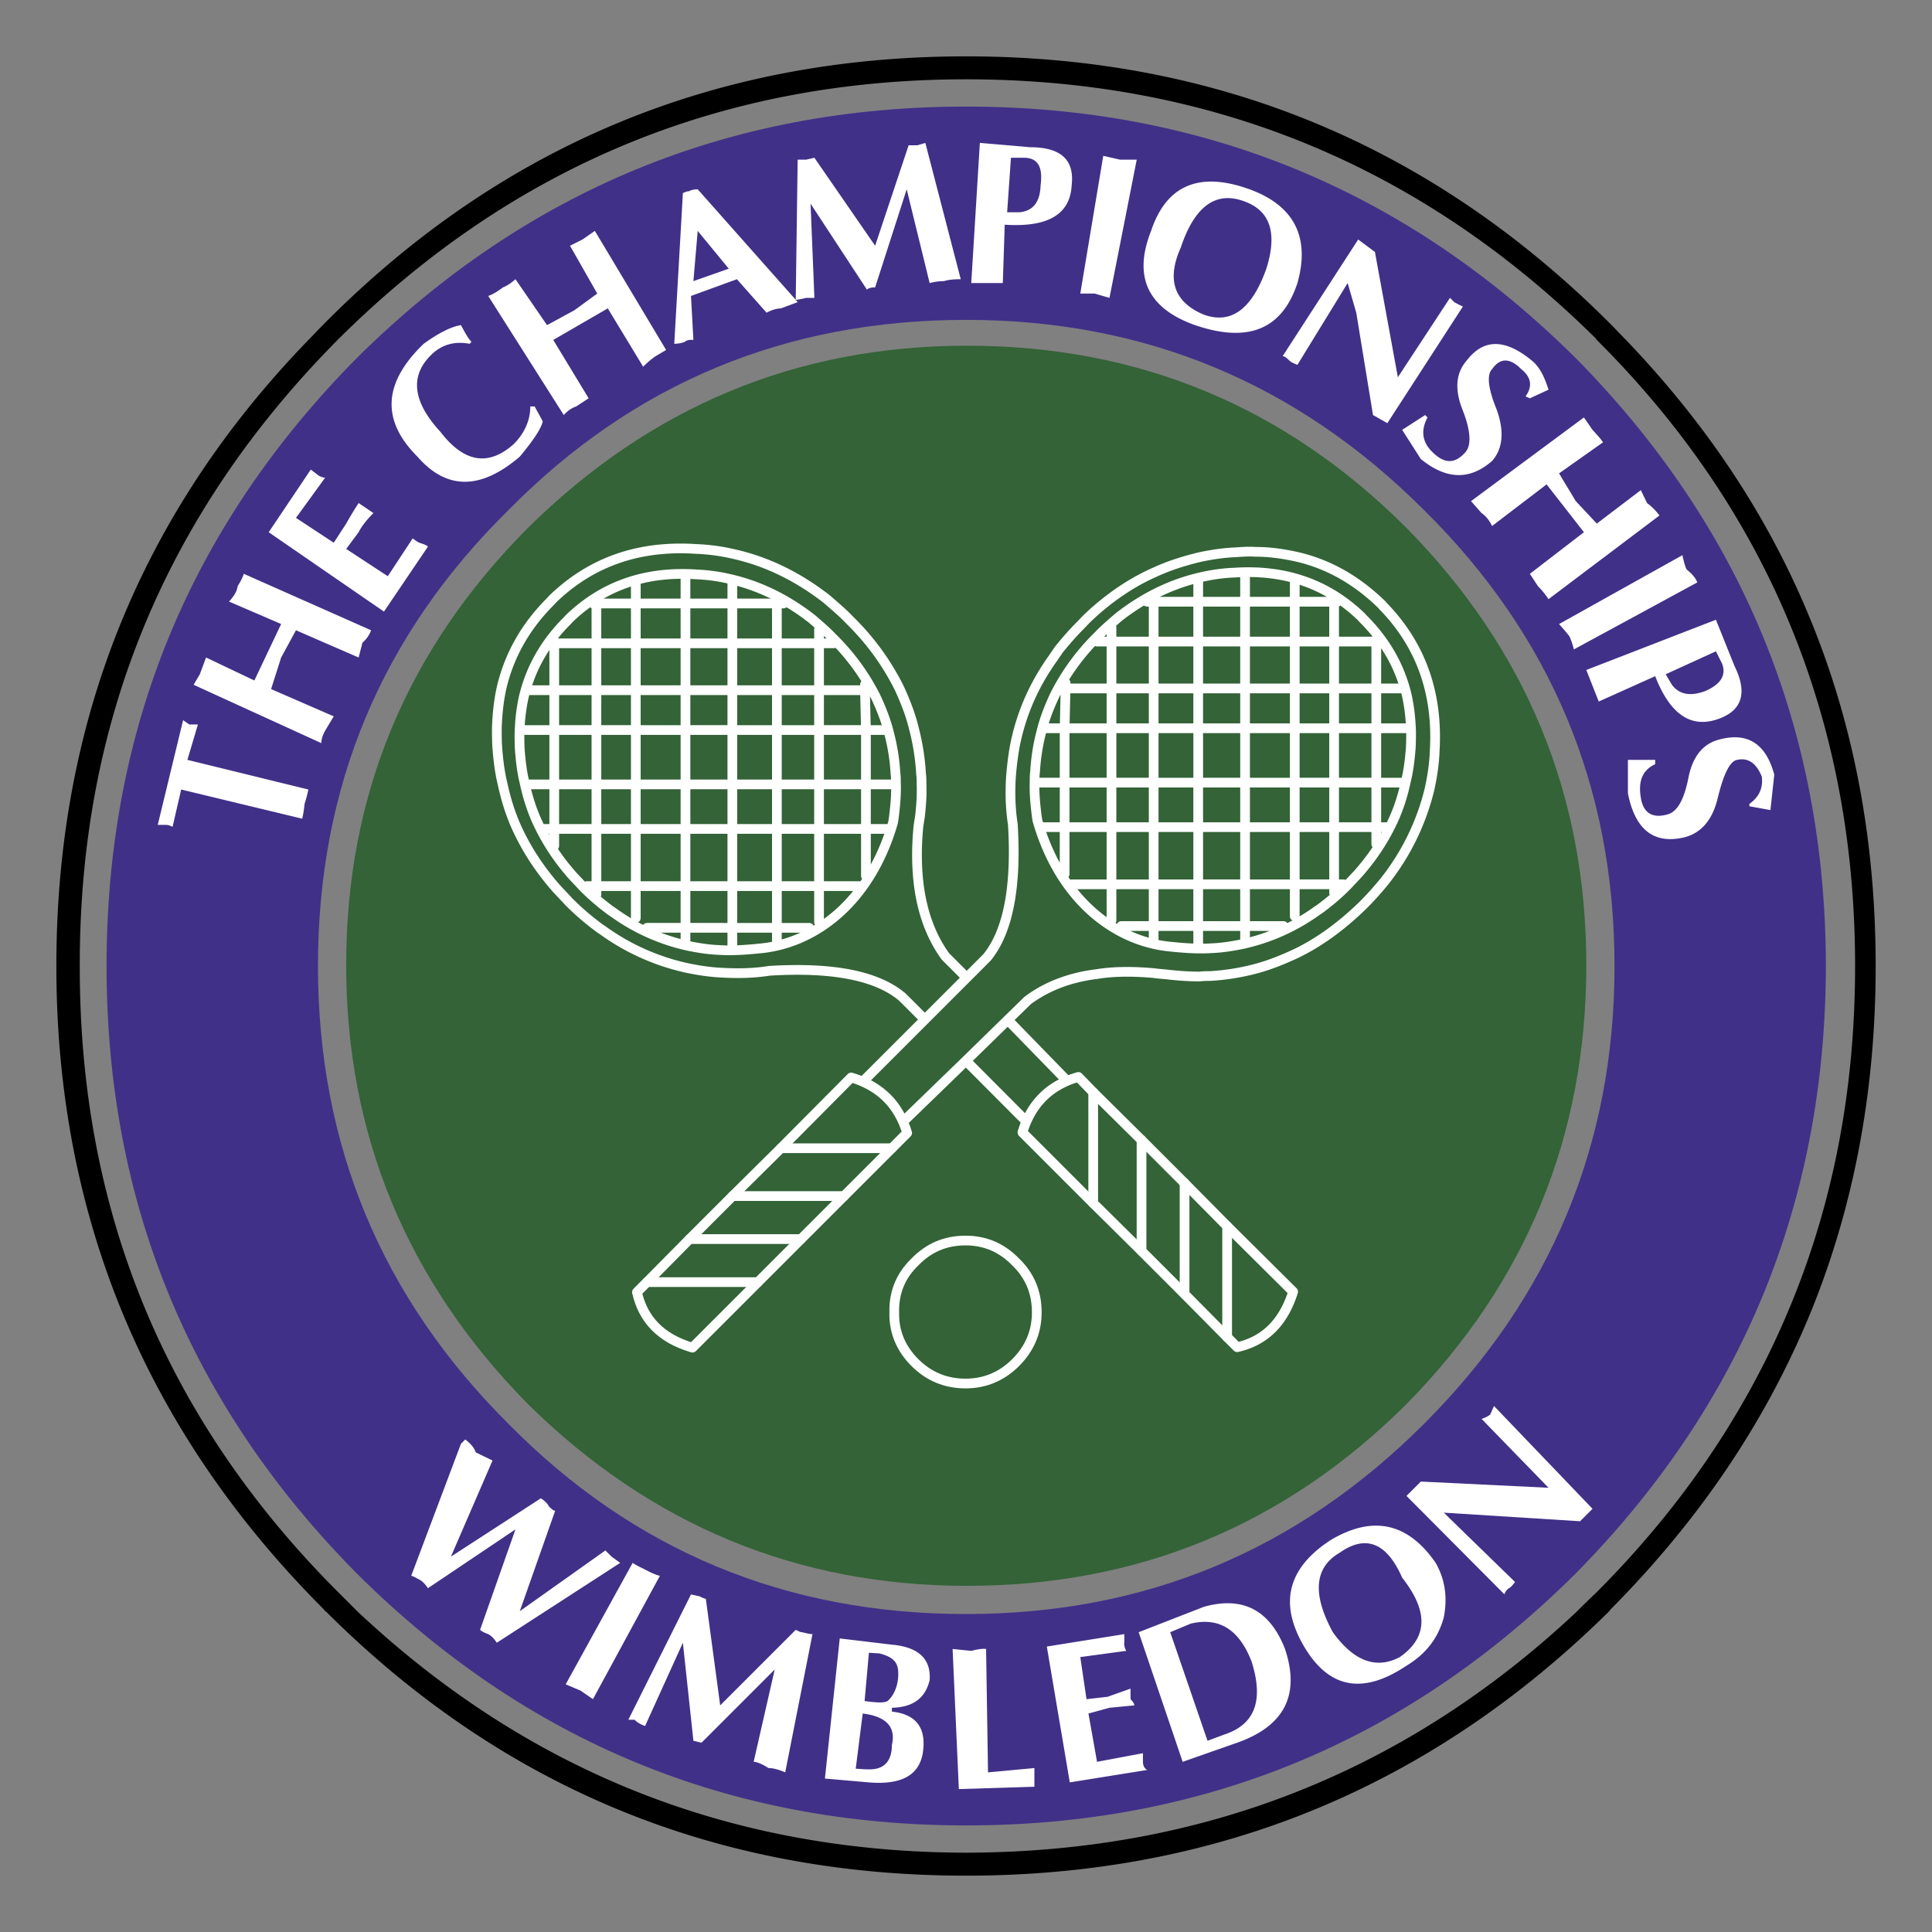 <svg xmlns="http://www.w3.org/2000/svg" width="2500" height="2500" viewBox="0 0 192.756 192.756"><rect x="0" y="0" width="192.756" height="192.756" fill="#808080" stroke="none"/><path fill-rule="evenodd" clip-rule="evenodd" fill="#fff" fill-opacity="0" d="M0 0h192.756v192.756H0V0z"/><path d="M157.121 35.636c-16.844-16.653-37.076-25.003-60.743-25.003-23.62 0-43.851 8.351-60.694 25.003-16.701 16.843-25.052 37.075-25.052 60.742 0 23.62 8.351 43.851 25.051 60.694 16.843 16.701 37.075 25.051 60.694 25.051 23.667 0 43.899-8.35 60.743-25.051 16.652-16.844 25.002-37.074 25.051-60.694-.048-23.667-8.398-43.899-25.05-60.742zm-4.82 3.96l-.381-.191.381.191zM142.09 50.905c12.645 12.502 18.99 27.627 18.99 45.473 0 17.798-6.346 33.019-18.99 45.665-12.693 12.691-27.865 18.99-45.712 18.99-17.941 0-33.163-6.299-45.664-18.99-12.692-12.646-18.991-27.867-18.991-45.665 0-17.846 6.298-32.971 18.991-45.473 12.501-12.692 27.723-18.991 45.664-18.991 17.847 0 33.018 6.298 45.712 18.991zM79.2 30.053l-.095-.239.19.191-.095.048z" fill-rule="evenodd" clip-rule="evenodd" fill="#413088"/><path d="M155.547 47.23l4.389-3.101c-.287-.43-.668-.812-1.049-1.241l-.859-1.241-11.262 8.35 1.051 1.193c.43.286.764.716 1.049 1.289l5.439-4.151 3.723 4.771-5.393 4.151.812 1.24c.43.43.764.859 1.049 1.289l11.07-8.35a6.069 6.069 0 0 0-1.24-1.241l-.621-1.288-4.389 3.34-2.1-2.243-1.669-2.767zM168.285 56.822c-.143-.239-.285-.764-.428-1.432l-12.311 6.871c.381.43.762.859 1.049 1.241.143.334.287.716.43 1.289l12.311-6.681c-.143-.429-.525-.859-1.051-1.288zM158.266 66.842l1.24 3.15 5.631-2.529c1.527 3.913 3.674 5.296 6.488 4.199 2.195-.859 2.721-2.577 1.432-5.201l-1.859-4.629-12.932 5.01zm11.88 2.099c-1.525.573-2.623.334-3.34-.62l-.619-1.05 5.01-2.291.619 1.241c.43 1.146-.142 2.052-1.67 2.72zM168.047 83.542c1.67-.43 2.816-1.718 3.34-3.96.574-2.338 1.193-3.626 1.91-3.769 1.096-.239 1.908.286 2.48 1.67.143 1.145-.285 2.051-1.24 2.72v.238l2.1.382.381-3.531c-.811-3.054-2.625-4.247-5.393-3.531-1.67.381-2.719 1.67-3.148 3.722-.43 2.242-1.098 3.483-2.1 3.77-1.525.429-2.434-.144-2.672-1.67-.285-1.67.191-2.768 1.432-3.34v-.429h-2.719v3.34c.715 3.625 2.576 5.104 5.629 4.388zM157.645 151.775l1.242-1.24-9.83-10.258-.383.859c-.189.143-.428.285-.857.428l6.68 6.871-12.74-.619-1.432 1.432 9.781 9.828c0-.143.145-.381.43-.621.096 0 .334-.236.621-.619l-7.109-6.918 13.597.857zM119.234 32.439c5.297 1.812 8.684.429 10.211-4.199 1.289-4.581-.334-7.729-4.771-9.353-5.01-1.812-8.303-.429-9.83 4.151-1.813 4.581-.334 7.731 4.39 9.401zm-1.431-7.73c1.383-4.151 3.531-5.726 6.441-4.581 2.529.955 3.197 3.197 2.1 6.68-1.432 4.009-3.482 5.583-6.252 4.581-2.957-1.241-3.721-3.483-2.289-6.68zM129.445 36.399l5.01-8.16.859 2.958 1.67 10.211 1.432.811 7.539-11.643c-.143-.048-.43-.19-.859-.43l-.43-.429-5.201 7.921-2.289-12.502-1.67-1.241-7.539 11.643c.189 0 .381.144.668.43.142.145.429.287.81.431zM152.826 35.97c-2.672-2.195-4.818-2.195-6.49 0-1.096 1.241-1.24 2.911-.381 5.01.811 2.1.859 3.531.191 4.199-1.002 1.097-2.006 1.097-3.15 0-1.098-1.002-1.287-2.195-.572-3.531l-.238-.239-2.291 1.479 1.861 2.911c2.529 2.052 4.867 2.147 7.109.19 1.098-1.24 1.24-3.006.43-5.201-.859-2.099-.953-3.435-.43-3.96.812-1.145 1.766-1.145 2.91 0 1.004.812 1.146 1.718.43 2.72l.43.191 1.861-.859c-.43-1.383-.955-2.338-1.67-2.91zM102.771 14.688l-5.01-.429-.859 13.98h3.15l.189-5.821c4.344.286 6.539-1.05 6.682-3.96.286-2.529-1.097-3.77-4.152-3.77zm-1.048 6.49h-1.24l.381-5.44h1.289c1.383 0 1.908.907 1.67 2.72-.05 1.67-.718 2.577-2.1 2.72zM111.742 15.929l-1.67-.382-2.291 13.743h1.432l1.48.429 2.719-13.79h-1.67zM87.312 24.518l-6.06-8.78-.811.19h-.859l-.191 13.982-9.781-11.023c-.287 0-.621.048-.859.191-.143 0-.334.047-.62.191l-.86 15.031c.287 0 .668-.049 1.05-.191.143-.143.429-.239.859-.191l-.239-4.39 4.581-1.67 2.958 3.34c.525-.286 1.05-.43 1.432-.43l1.67-.621-.191-.238c.143 0 .477-.048 1.05-.191h.811l-.382-9.4 5.63 8.589c.096-.144.382-.238.812-.238l3.149-9.782 2.29 9.353a5.647 5.647 0 0 1 1.432-.191c.429-.143 1.002-.191 1.67-.191l-3.531-13.599-.811.238h-.859l-3.34 10.021zm-14.602 2.29l-3.53 1.241.43-5.01 3.1 3.769zM58.11 23.897l-1.241.621 2.72 4.771-2.291 1.67-2.72 1.479-3.149-4.581c-.429.382-.858.668-1.24.812-.572.429-1.049.716-1.479.858l7.539 11.881c.382-.429.812-.715 1.241-.859l1.24-.811-3.531-5.822 5.439-3.149 3.531 5.821a8.583 8.583 0 0 1 1.24-1.05l1.05-.62-7.109-11.881-1.24.86zM43.08 35.349c1.002-.954 2.243-1.335 3.77-1.049l.19-.191c-.286-.287-.62-.859-1.05-1.67-.954.143-2.195.764-3.722 1.861-4.056 3.912-4.247 7.634-.62 11.26 2.911 3.341 6.298 3.341 10.211 0 1.384-1.67 2.147-2.815 2.291-3.53l-.811-1.479h-.43c0 1.384-.572 2.672-1.67 3.77-2.529 2.243-4.962 1.813-7.301-1.24-2.815-3.055-3.054-5.633-.858-7.732zM31.818 47.469l-.811-.62-4.199 6.251 11.5 7.92 4.39-6.49c-.144-.143-.43-.238-.859-.381-.143-.047-.334-.191-.667-.43l-2.481 3.77-4.151-2.72 1.241-1.67c.286-.573.764-1.193 1.479-1.909l-1.479-1.002a34.318 34.318 0 0 0-1.241 2.052l-1.241 1.909-3.77-2.481 2.911-4.008c-.145 0-.336-.048-.622-.191zM24.327 57.251c-.143.43-.382.859-.621 1.24-.047.43-.286.907-.858 1.528l5.201 2.242-2.672 5.631-4.819-2.291-.621 1.67-.62 1.05 12.74 5.821c0-.381.143-.811.382-1.24l.859-1.432-6.25-2.72 1.002-3.149 1.479-2.719 6.251 2.719.382-1.479c.429-.381.715-.811.859-1.24l-12.694-5.631zM17.217 82.493l.859-3.722 12.072 2.91c.144-.572.191-1.05.239-1.479.095-.287.238-.764.381-1.432l-12.072-2.958 1.05-3.531h-.859l-.62-.429-2.529 10.449h.859c.143.001.334.049.62.192zM64.361 156.596c-.382-.191-.812-.381-1.241-.668l-6.681 12.119 1.479.621 1.241.859 6.68-12.311c-.286-.048-.762-.239-1.478-.62zM69.8 159.268l-.859-.191-6.251 12.502h.621c.286.287.62.477 1.05.621l3.77-8.303 1.05 9.781.812.191 7.3-7.301-2.1 9.209c.287 0 .812.191 1.479.621.429 0 1.002.143 1.67.43l2.72-13.791c-.286 0-.62-.096-1.05-.191-.143 0-.333-.096-.62-.238l-7.539 7.539-1.432-10.641c-.144 0-.335-.096-.621-.238zM61.02 155.307l-.62-.619-8.541 6.061 3.531-10.021c-.143 0-.334-.143-.62-.43-.144-.285-.43-.572-.812-.811l-8.971 5.82 4.152-9.59-1.67-.811c-.144-.43-.478-.859-1.05-1.289l-.43.43-4.962 13.17c.095 0 .381.143.811.381.287.143.573.43.859.857l8.731-5.867-3.531 10.02c.144.143.43.287.811.43.287.143.573.43.859.859l12.311-7.969-.858-.621zM98.383 164.518c-.43-.049-.906.047-1.48.189l-1.861-.189.621 13.98 7.539-.238v-1.861l-4.627.43-.192-12.311zM112.172 163.037l-7.73 1.24 2.291 13.553 7.73-1.242c-.287-.143-.43-.428-.43-.811v-.859l-4.582.859-.857-4.818 2.1-.574 2.48-.238c0-.143-.143-.381-.381-.619v-1.051l-2.291.812-2.1.238-.621-4.199 4.582-.621c-.145-.285-.238-.572-.191-.811v-.859zM88.982 164.088l-5.201-.621-1.479 13.98 4.39.383c3.483.285 5.297-.859 5.44-3.531.144-2.1-.907-3.293-3.149-3.531v-.383c2.099-.047 3.34-.953 3.77-2.766.142-2.099-1.099-3.293-3.771-3.531zm-2.291.81l1.05.064c1.67.43 1.966 1.113 1.86 2.465-.067.863-.438 1.756-1.049 2.289-.434.232-1.288.125-2.291 0l.43-4.818zm-1.315 11.565l.696-5.504c2.337.285 3.34 1.336 2.91 3.148 0 1.471-.654 2.326-1.981 2.414-.537.036-1.09-.031-1.625-.058zM144.047 161.367c.381-1.957.143-3.77-.811-5.439-2.768-4.008-6.252-4.771-10.451-2.291-4.342 2.816-5.201 6.348-2.672 10.641 2.48 4.199 5.869 4.82 10.211 1.91 1.908-1.147 3.151-2.721 3.723-4.821zm-4.152-3.961c2.625 3.342 2.576 5.965-.238 7.922-2.338 1.24-4.58.43-6.68-2.482-2.053-3.77-1.861-6.441.668-7.92 2.625-1.862 4.724-1.002 6.25 2.48zM128.205 164.518c-1.527-3.914-4.246-5.297-8.113-4.199l-6.488 2.527 4.391 12.932 5.439-1.908c4.722-1.671 6.298-4.772 4.771-9.352zm-9.4-2.53c2.814-.668 4.818.572 6.061 3.77 1.24 3.912.334 6.297-2.721 7.299l-1.67.621-3.723-10.832 2.053-.858z" fill-rule="evenodd" clip-rule="evenodd" fill="#fff"/><path d="M140.324 52.67c-12.119-12.12-26.721-18.18-43.851-18.18-16.939 0-31.541 6.06-43.803 18.18-12.072 12.12-18.132 26.625-18.132 43.613 0 16.939 6.06 31.541 18.132 43.803 12.262 12.072 26.864 18.133 43.803 18.133 17.13 0 31.731-6.061 43.851-18.133 11.93-12.119 17.941-26.721 17.941-43.803.001-16.988-6.011-31.492-17.941-43.613z" fill-rule="evenodd" clip-rule="evenodd" fill="#336337"/><path d="M106.76 108.145L96.283 97.381l-1.957-1.958c-1.384-1.908-2.243-4.199-2.624-6.871-.239-1.766-.287-3.722-.096-5.821 0-.239.159-1.095.191-1.384.11-1 .191-2.052.143-3.149 0-.334 0-.668-.048-1.002a23.009 23.009 0 0 0-.715-4.533c-.334-1.384-.859-2.72-1.479-4.056a25.059 25.059 0 0 0-4.915-6.728c-.716-.764-1.526-1.432-2.29-2.099-2.814-2.195-5.869-3.722-9.209-4.486a19.849 19.849 0 0 0-3.817-.524c-5.726-.382-10.497 1.288-14.339 5.01-.071.095-.167.19-.215.239-2.481 2.48-4.103 5.344-4.867 8.588-.286 1.289-.429 2.625-.477 4.056 0 .62 0 1.288.048 1.956.095 1.193.238 2.433.524 3.579.334 1.575.812 3.102 1.479 4.533.954 2.051 2.195 3.96 3.817 5.821.382.429.859.907 1.289 1.384a25.56 25.56 0 0 0 2.719 2.385c.191.144.43.334.668.478a22.563 22.563 0 0 0 8.398 3.769c1.145.24 2.338.43 3.579.479 1.623.094 3.197.047 4.677-.191 6.298-.382 10.736.477 13.265 2.625l2.004 2.004 10.58 10.617 4.144-3.957z" fill-rule="evenodd" clip-rule="evenodd" fill="#336337" stroke="#fff" stroke-width=".97" stroke-linecap="round" stroke-linejoin="round" stroke-miterlimit="2.613"/><path d="M89.089 82.095c.059-.203.141-.971.169-1.226.098-.887.169-1.819.127-2.792 0-.296 0-.593-.042-.889a20.431 20.431 0 0 0-.634-4.019c-.296-1.226-.762-2.41-1.311-3.596a22.25 22.25 0 0 0-4.356-5.963c-.635-.677-1.354-1.269-2.031-1.86-2.495-1.947-5.202-3.3-8.164-3.977a17.658 17.658 0 0 0-3.383-.465c-5.076-.339-9.305 1.142-12.71 4.441-.063.084-.148.168-.191.211-2.198 2.199-3.637 4.737-4.314 7.613-.253 1.143-.38 2.328-.422 3.596 0 .55 0 1.143.042 1.735.084 1.057.211 2.157.465 3.172.296 1.396.72 2.749 1.312 4.018.846 1.819 1.945 3.511 3.384 5.161.339.381.762.804 1.143 1.227a22.66 22.66 0 0 0 2.411 2.114c.169.127.38.297.592.424a20.01 20.01 0 0 0 7.444 3.341c1.015.212 2.073.381 3.172.423 1.439.085 2.824-.035 4.146-.169 5.435-.552 10.873-4.66 13.151-12.52z" fill="none" stroke="#fff" stroke-width=".97" stroke-linecap="round" stroke-linejoin="round" stroke-miterlimit="2.613"/><path d="M85.391 108.559l4.262 3.73.815-.736 5.91-5.727 4.151-4.057 2.004-1.955c1.861-1.385 4.15-2.291 6.871-2.625 1.717-.287 3.674-.287 5.773-.096.238.047 1.148.115 1.385.143 1.004.117 2.051.191 3.148.191.334-.047.668-.047 1.002-.047a23.009 23.009 0 0 0 4.533-.717c1.432-.381 2.721-.906 4.057-1.527 2.385-1.145 4.627-2.815 6.727-4.866a32.243 32.243 0 0 0 2.1-2.338 23.831 23.831 0 0 0 4.486-9.162c.285-1.288.477-2.529.525-3.865.334-5.678-1.338-10.45-5.035-14.315-.119-.095-.166-.191-.215-.238-2.529-2.481-5.391-4.104-8.588-4.819-1.336-.287-2.625-.478-4.057-.478-.621-.047-1.287 0-1.957.047-1.24.048-2.434.239-3.578.478-1.574.381-3.102.859-4.533 1.526-2.051.906-4.008 2.195-5.82 3.77-.479.429-.955.859-1.385 1.336a30.154 30.154 0 0 0-2.385 2.672c-.143.239-.334.478-.479.716-1.861 2.577-3.102 5.344-3.77 8.398-.238 1.145-.381 2.338-.477 3.53-.096 1.67-.047 3.198.191 4.725.381 6.25-.479 10.688-2.576 13.265L86.434 107.56l-1.043.999zM122.432 133.406l1.002 1.002c2.768-.621 4.627-2.48 5.582-5.535l-6.584-6.537-4.248-4.295-4.293-4.295-4.82-4.771-1.479-1.527c-2.863.812-4.725 2.674-5.584 5.537l7.062 7.061 4.82 4.771 4.293 4.295 4.249 4.294z" fill-rule="evenodd" clip-rule="evenodd" fill="#336337" stroke="#fff" stroke-width=".97" stroke-linecap="round" stroke-linejoin="round" stroke-miterlimit="2.613"/><path d="M101.34 125.914c-1.383-1.432-3.053-2.146-5.009-2.146-2.004 0-3.674.715-5.059 2.146-1.383 1.336-2.099 3.006-2.051 5.012-.048 1.955.668 3.625 2.051 5.01 1.384 1.383 3.054 2.098 5.059 2.098 1.957 0 3.626-.715 5.009-2.098 1.385-1.385 2.1-3.055 2.1-5.01-.001-2.006-.715-3.676-2.1-5.012zM122.432 133.406v-11.07m-8.541 2.48v-11.07m4.293 4.295v11.07m-9.114-20.136v11.07" fill="none" stroke="#fff" stroke-width=".97" stroke-linecap="round" stroke-linejoin="round" stroke-miterlimit="2.613"/><path d="M88.982 114.559l1.527-1.527c-.858-2.863-2.719-4.676-5.583-5.535l-7.014 7.062-4.82 4.771-4.294 4.293-4.247 4.295-1.002 1.002c.621 2.768 2.434 4.629 5.535 5.535l6.537-6.537 4.294-4.295 4.294-4.293 4.773-4.771z" fill-rule="evenodd" clip-rule="evenodd" fill="#336337" stroke="#fff" stroke-width=".97" stroke-linecap="round" stroke-linejoin="round" stroke-miterlimit="2.613"/><path d="M88.982 114.559h-11.07m-13.361 13.359h11.07m-2.529-8.588H84.21m-4.294 4.293H68.798" fill="none" stroke="#fff" stroke-width=".97" stroke-linecap="round" stroke-linejoin="round" stroke-miterlimit="2.613"/><path d="M162.18 33.87c-.525-.524-1.004-1.049-1.527-1.574C142.854 14.498 121.43 5.623 96.378 5.623c-25.003 0-46.38 8.875-64.035 26.673-.525.525-1.002 1.05-1.526 1.574C14.02 51.191 5.623 72.043 5.623 96.378c0 25.003 8.923 46.429 26.721 64.226a.36.36 0 0 0 .191.191c17.607 17.559 38.889 26.34 63.844 26.34 24.956 0 46.333-8.781 64.13-26.34a.657.657 0 0 0 .145-.191c8.73-8.779 15.268-18.418 19.705-28.963 4.533-10.832 6.777-22.617 6.777-35.263 0-12.692-2.244-24.431-6.777-35.214-4.152-9.925-10.213-18.991-18.179-27.294zm-2.959-.095c0 .047.047.047.047.095 9.877 9.83 16.893 20.9 21.09 33.115 3.15 9.162 4.725 18.943 4.725 29.393s-1.574 20.231-4.725 29.345c-4.246 12.264-11.26 23.334-21.137 33.211a69.21 69.21 0 0 0-1.908 1.861c-17.035 15.984-37.314 24-60.935 24.049-23.428-.049-43.66-8.064-60.694-24.049l-1.861-1.861C16.549 141.709 7.913 120.857 7.96 96.378c-.047-24.335 8.541-45.139 25.767-62.508 0-.047.048-.047.095-.095C51.191 16.549 72.043 7.913 96.378 7.913c24.477 0 45.425 8.636 62.843 25.862z" fill-rule="evenodd" clip-rule="evenodd"/><path d="M103.521 81.92c-.059-.203-.141-.971-.17-1.227-.098-.886-.168-1.819-.127-2.792 0-.296 0-.592.043-.888.084-1.396.295-2.75.635-4.018.295-1.227.762-2.412 1.311-3.596a22.243 22.243 0 0 1 4.357-5.964c.635-.677 1.354-1.269 2.029-1.861 2.496-1.946 5.203-3.3 8.164-3.977 1.1-.253 2.199-.423 3.383-.465 5.076-.339 9.307 1.142 12.711 4.441.064.084.148.169.191.211 2.199 2.199 3.637 4.737 4.314 7.613.254 1.142.381 2.327.422 3.596 0 .549 0 1.142-.041 1.734-.086 1.057-.213 2.157-.467 3.172-.295 1.396-.719 2.75-1.311 4.019-.846 1.819-1.945 3.51-3.383 5.16-.34.38-.762.804-1.143 1.227a22.68 22.68 0 0 1-2.412 2.115c-.168.127-.381.296-.592.423a19.999 19.999 0 0 1-7.443 3.342c-1.016.212-2.074.38-3.174.423-1.438.085-2.822-.035-4.145-.169-5.435-.552-10.874-4.659-13.152-12.519zM55.297 63.95v.234m0 4.676v3.975m0-8.65v4.676m0-.001h-2.478m-.608 3.975h3.086m-.982 9.867h.982m0 0v1.684m0-6.127h-2.572m2.572 0v4.442m0-9.866v5.424m22.212-18.05v-.327m.655.327h-.655m5.658 3.976h-1.45m0 0v-1.404m-4.208 10.054V68.86m4.208 0v3.975m0-3.975v-4.676m-4.208 4.676h4.208m-4.208-4.675v4.676m4.208 3.974h-4.208m4.208-8.65h-4.208m10.755 8.65h-1.871m0 0L86.3 68.86m0-.561v.561m.327 0H86.3m-4.583 3.975h4.676M86.3 68.86h-4.583m-4.208-8.651v3.975m-4.443-3.975v-2.011m-4.676 2.011v-2.572m4.676 2.572H68.39m-8.885 0h-.327m4.256-1.963v1.964m0-.001h-3.929m0 0v-.187m3.929 8.838v3.975m-3.929 0V68.86m0 3.975h3.929m-3.929-3.975v-4.676m0 .001h3.929m0 0v4.676m0-.001h-3.929m8.885 0h4.676m0 0v3.975m0 0H68.39m0 0V68.86m4.676-4.675H68.39m0 0v4.676m4.676-.001v-4.676m-9.632 8.651h4.956m0-3.975h-4.956m0-4.675h4.956m-8.885 0V60.21m8.885-.001v3.975m-4.956-3.975h4.956m-4.956 3.976V60.21m9.632 3.975V60.21M68.39 82.702V78.26m4.676-.001v4.442m-4.676-4.442h4.676m0 4.443H68.39m-4.956-4.443h-3.929m0 4.443h3.929m-3.929 0V78.26m3.929-.001v4.442m-4.864 5.706h.936m3.928 0v3.179m-3.929-3.179v.841m3.929-.841h-3.929m13.561 4.161v1.871m0-1.871H68.39m0-4.161h4.676m0 0v4.161m-4.676 0v1.356m0-1.356v-4.161m4.676 0v-5.705m-9.632 0v5.705m-3.929 0v-5.705m8.885 5.705h-4.956m4.956-5.705v5.705m-4.956-5.705h4.956m-3.834 9.866h3.834m0-14.309h-4.956m22.959 0h2.619m-.513 4.443h-2.105m-.001 0V78.26m-8.884 4.442V78.26m4.208 4.442h-4.208m4.208-4.443v4.442m-4.208-4.442h4.208m3.975 10.148h-3.975m-4.208 4.161h3.227m-3.227 1.31v-1.31m4.208-.561v-3.601m-4.208.001v4.161m4.208-4.161h-4.208m4.208 0v-5.705m0 0h4.676m0 0v4.676m-8.884-4.676v5.705m8.884-10.148h-4.676m-4.208 10.148h-4.442m-.001-5.705h4.442m.001 9.866h-4.442m4.442-14.309h-4.442m4.442-5.424v5.424m-4.443-5.424h4.442m-4.442 5.424v-5.424m8.651 5.424v-5.424m4.676 0v5.424m-22.959-5.424v5.424m-3.929 0v-5.424m8.885 0v5.424m9.119-9.399h-4.442m4.442-8.651h-4.442m-.001 3.976h4.442M55.297 82.702h4.208m0-4.443h-4.208m0-5.424h4.208m0-8.65h-4.208m4.208 4.675h-4.208M137.312 63.774v.234m0 4.676v3.974m0-8.65v4.676m0 0h2.479m.609 3.974h-3.088m.983 9.867h-.982m-.001 0v1.684m0-6.126h2.572m-2.572 0v4.442m0-9.867v5.424m-22.21-18.049v-.328m-.655.328h.654m-5.658 3.975h1.449m.001 0v-1.403m4.209 10.053v-3.974m-4.209 0v3.974m0-3.974v-4.676m4.209 4.676h-4.209m4.209-4.676v4.676m-4.209 3.974h4.209m-4.209-8.65h4.209m-10.754 8.65h1.869m0 0l.094-3.974m0-.561v.562m-.327-.001h.326m4.583 3.974h-4.676m.094-3.974h4.582m4.209-8.651v3.975m4.443-3.975v-2.011m4.676 2.011v-2.572m-4.676 2.572h4.676m8.884 0h.326m-4.253-1.964v1.964m0 0h3.928m-.001 0v-.187m-3.927 8.838v3.974m3.927 0v-3.974m0 3.974h-3.928m3.928-3.974v-4.676m0 0h-3.928m.001 0v4.676m0 0h3.928m-8.885 0h-4.676m0 0v3.974m0 0h4.676m0 0v-3.974m-4.676-4.676h4.676m0 0v4.676m-4.676 0v-4.676m9.633 8.65h-4.957m0-3.974h4.957m0-4.676h-4.957m8.884 0v-3.975m-8.884 0v3.975m4.957-3.975h-4.957m4.957 3.975v-3.975m-9.633 3.975v-3.975m4.676 22.492v-4.442m-4.676 0v4.442m4.676-4.442h-4.676m0 4.442h4.676m4.957-4.442h3.928m-.001 4.442h-3.928m3.928 0v-4.442m-3.927 0v4.442m4.863 5.705h-.936m-3.927 0v3.18m3.927-3.18v.842m-3.927-.842h3.928m-13.561 4.161v1.871m0-1.871h4.676m0-4.161h-4.676m0 0v4.161m4.676 0v1.356m0-1.356V88.23m-4.676 0v-5.705m9.633 0v5.705m3.927 0v-5.705m-8.884 5.705h4.957m-4.957-5.705v5.705m4.957-5.705h-4.957m3.834 9.866h-3.834m0-14.308h4.957m-22.961 0H103.6m.513 4.442h2.104m0 0v-4.442m8.885 4.442v-4.442m-4.209 4.442h4.209m-4.209-4.442v4.442m4.209-4.442h-4.209M106.92 88.23h3.973m4.209 4.161h-3.227m3.227 1.31v-1.31m-4.209-.56V88.23m4.209 0v4.161m-4.209-4.161h4.209m-4.209 0v-5.705m0 0h-4.676m0 0v4.676m8.885-4.676v5.705m-8.885-10.147h4.676m4.209 10.147h4.443m0-5.705h-4.443m0 9.866h4.443m-4.443-14.308h4.443m-4.443-5.425v5.424m4.443-5.424h-4.443m4.443 5.425v-5.424m-8.652 5.424v-5.424m-4.676-.001v5.424m22.961-5.424v5.424m3.927.001v-5.424m-8.884-.001v5.424m-9.119-9.398h4.443m-4.443-8.651h4.443m0 3.975h-4.443m22.21 18.517h-4.207m0-4.442h4.207m0-5.425h-4.207m0-8.65h4.207m-4.207 4.676h4.207" fill="none" stroke="#fff" stroke-width=".97" stroke-linecap="round" stroke-linejoin="round" stroke-miterlimit="2.613"/></svg>
